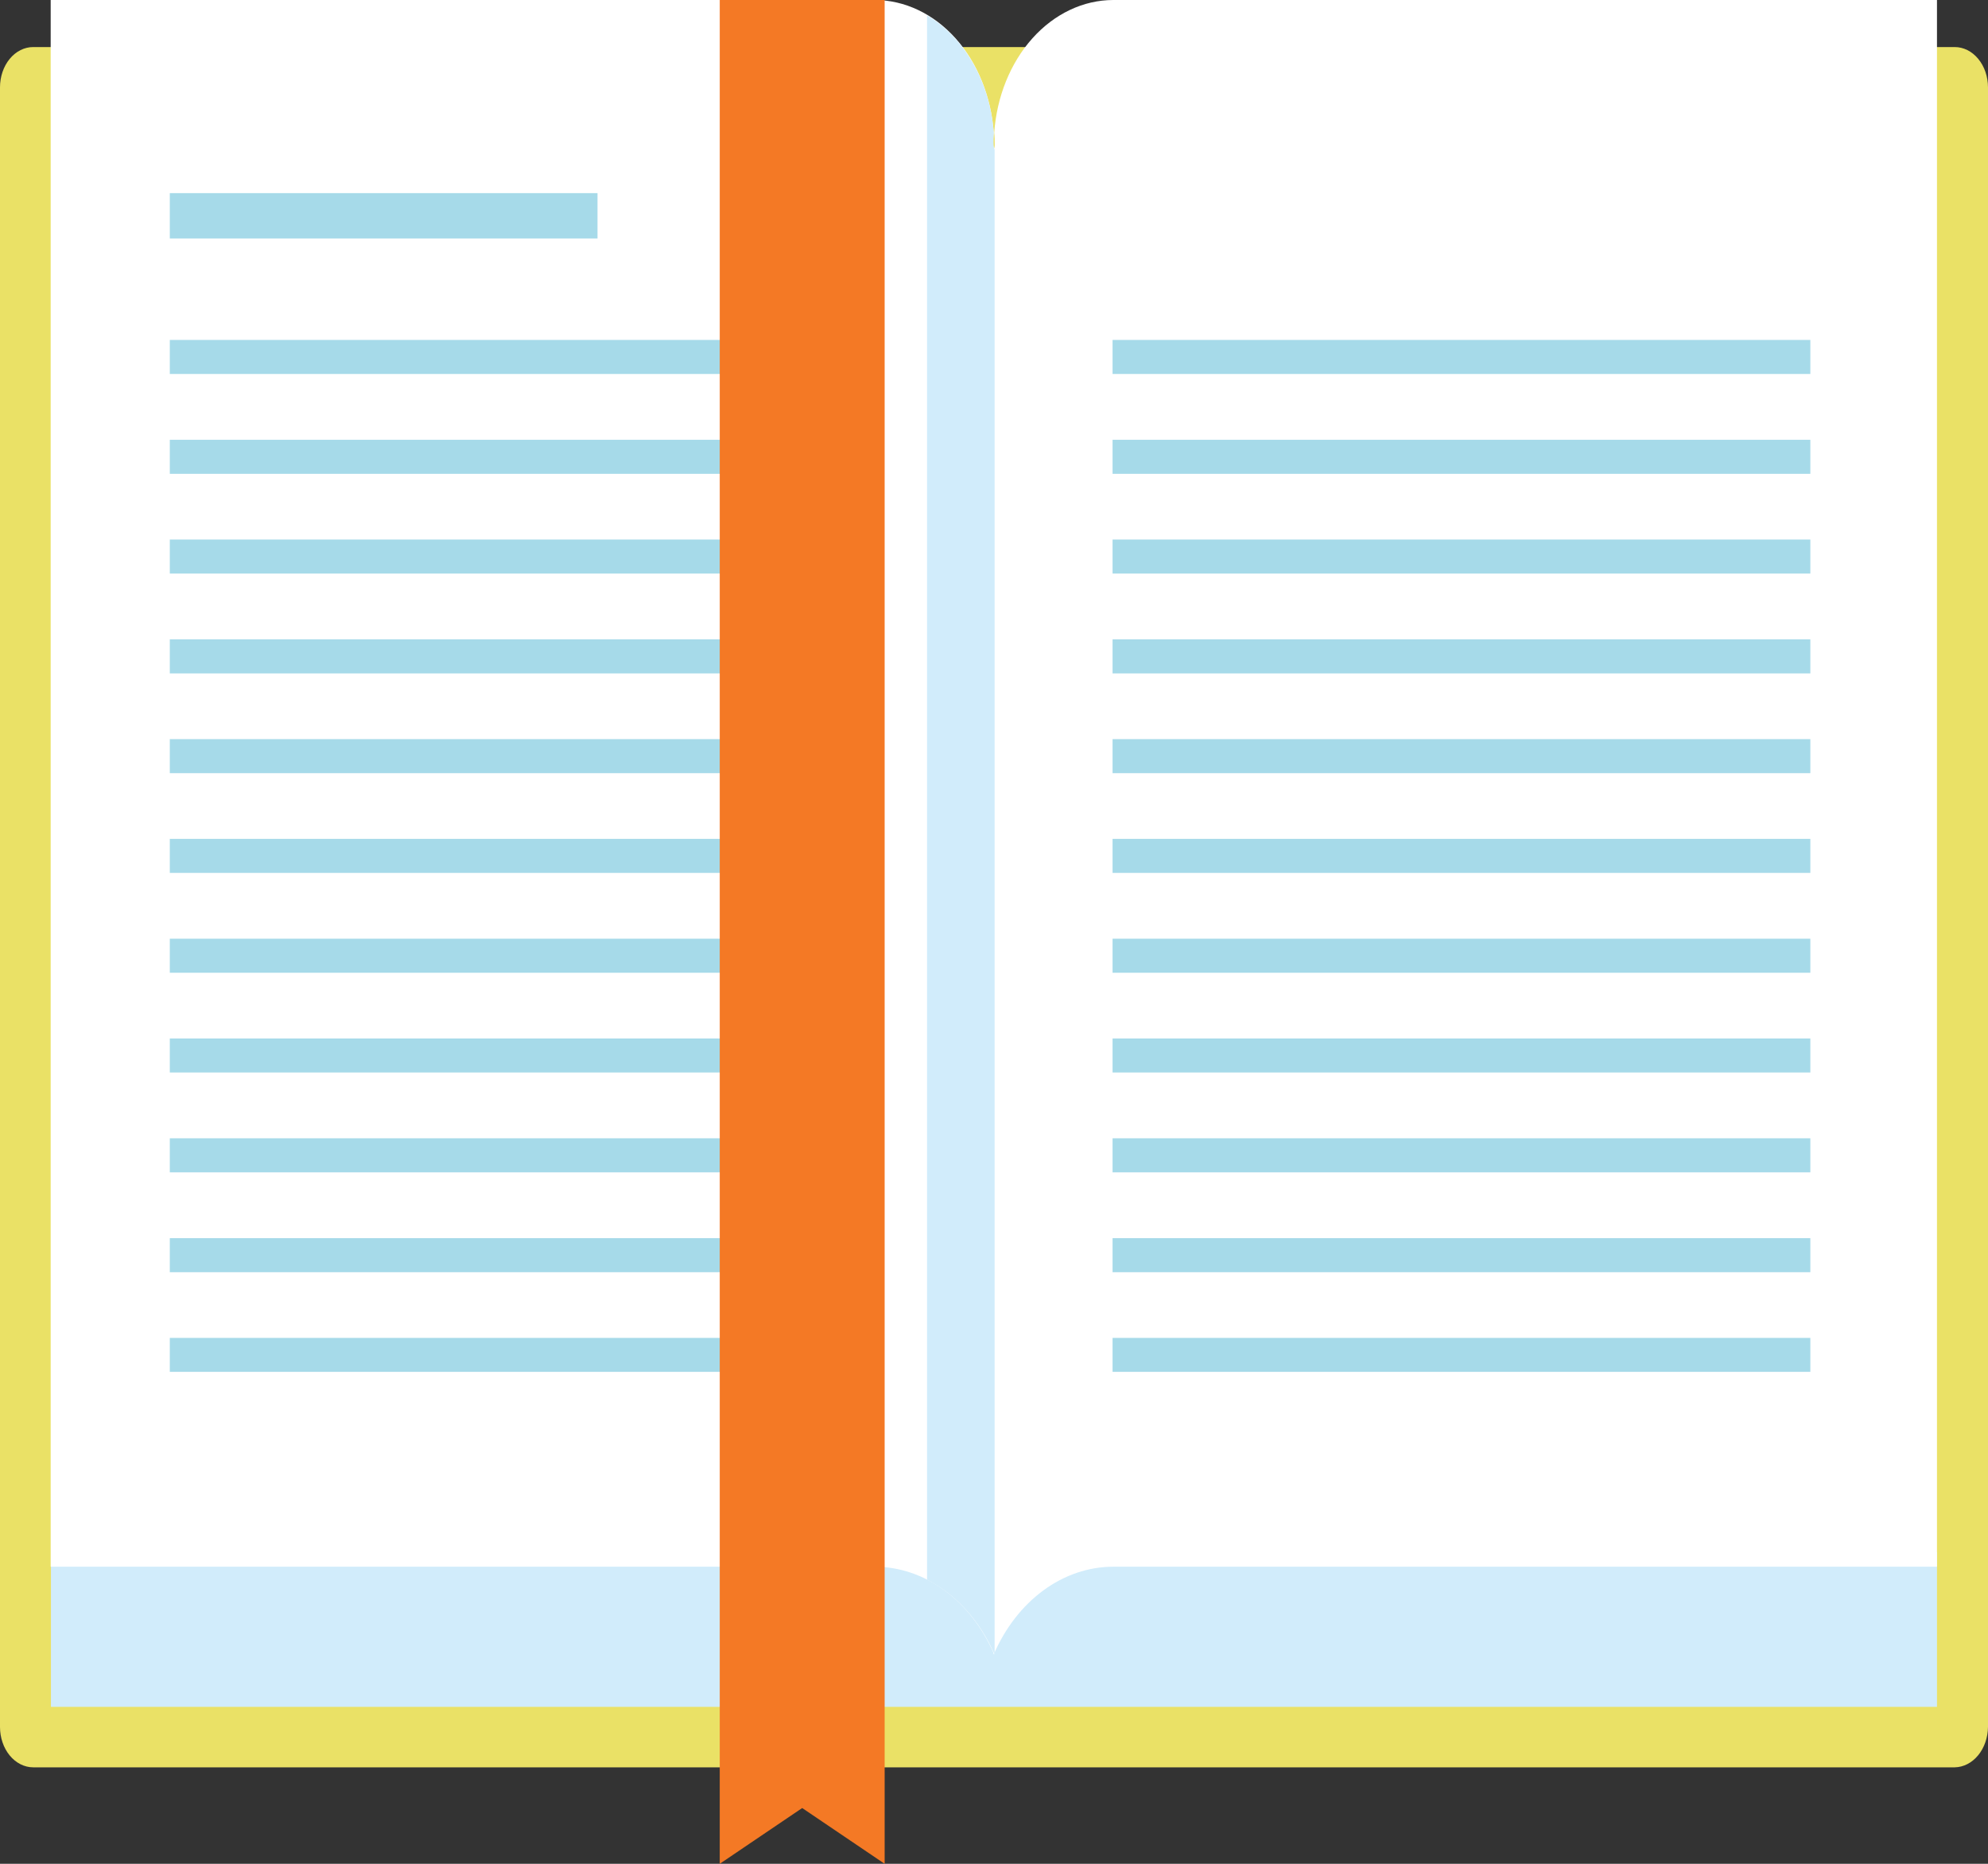 <?xml version="1.0" encoding="UTF-8"?> <svg xmlns="http://www.w3.org/2000/svg" width="176" height="165" viewBox="0 0 176 165" fill="none"><rect x="0" y="0" width="176" height="165" fill="#333333" stroke="none"/> <g clip-path="url(#clip0)"> <path d="M176 152.884C175.988 153.828 175.674 154.73 175.124 155.397C174.574 156.065 173.831 156.446 173.053 156.46H2.939C2.159 156.458 1.411 156.08 0.86 155.409C0.309 154.739 -2.51297e-06 153.831 0 152.884V7.732C0 6.786 0.31 5.879 0.861 5.21C1.412 4.541 2.16 4.166 2.939 4.166H173.053C173.834 4.166 174.582 4.541 175.134 5.21C175.687 5.878 175.998 6.785 176 7.732V152.884Z" fill="#EAE166"></path> <path d="M171.483 137.42H4.51V151.106H171.483V137.42Z" fill="#D1ECFB"></path> <path d="M87.966 146.477V13.241C88.025 13.123 88.059 12.989 88.064 12.851C88.064 12.479 88.064 12.116 88.019 11.753C88.245 8.549 89.453 5.565 91.404 3.389C93.355 1.213 95.907 0.004 98.556 0L171.483 0V138.699H98.556C96.375 138.701 94.235 139.427 92.368 140.797C90.502 142.168 88.98 144.132 87.966 146.477Z" fill="white"></path> <path d="M88.026 146.477V13.241C87.969 13.122 87.939 12.988 87.936 12.851C87.936 12.479 87.936 12.116 87.981 11.753C87.753 8.548 86.544 5.564 84.592 3.389C82.64 1.213 80.087 0.004 77.436 0H4.487V138.699H77.414C79.599 138.696 81.744 139.419 83.615 140.79C85.486 142.162 87.011 144.128 88.026 146.477Z" fill="white"></path> <path d="M87.981 11.798C87.823 9.587 87.195 7.464 86.16 5.635C85.125 3.806 83.717 2.334 82.073 1.361V139.852C84.641 141.149 86.757 143.492 88.056 146.477V13.241C87.999 13.122 87.968 12.988 87.966 12.851C87.936 12.479 87.959 12.116 87.981 11.798Z" fill="#D1ECFB"></path> <path d="M52.898 17.098H15.033V21.11H52.898V17.098Z" fill="#A6DAE9"></path> <path d="M76.8 30.094H15.033V33.107H76.8V30.094Z" fill="#A6DAE9"></path> <path d="M76.8 38.934H15.033V41.947H76.8V38.934Z" fill="#A6DAE9"></path> <path d="M76.8 47.764H15.033V50.777H76.8V47.764Z" fill="#A6DAE9"></path> <path d="M76.8 56.603H15.033V59.616H76.8V56.603Z" fill="#A6DAE9"></path> <path d="M76.8 65.434H15.033V68.447H76.8V65.434Z" fill="#A6DAE9"></path> <path d="M76.8 74.264H15.033V77.277H76.8V74.264Z" fill="#A6DAE9"></path> <path d="M76.8 83.103H15.033V86.117H76.8V83.103Z" fill="#A6DAE9"></path> <path d="M76.8 91.934H15.033V94.947H76.8V91.934Z" fill="#A6DAE9"></path> <path d="M76.8 100.773H15.033V103.786H76.8V100.773Z" fill="#A6DAE9"></path> <path d="M76.8 109.613H15.033V112.626H76.8V109.613Z" fill="#A6DAE9"></path> <path d="M76.8 118.443H15.033V121.447H76.8V118.443Z" fill="#A6DAE9"></path> <path d="M160.272 30.094H98.497V33.107H160.272V30.094Z" fill="#A6DAE9"></path> <path d="M160.272 38.934H98.497V41.947H160.272V38.934Z" fill="#A6DAE9"></path> <path d="M160.272 47.764H98.497V50.777H160.272V47.764Z" fill="#A6DAE9"></path> <path d="M160.272 56.603H98.497V59.616H160.272V56.603Z" fill="#A6DAE9"></path> <path d="M160.272 65.434H98.497V68.447H160.272V65.434Z" fill="#A6DAE9"></path> <path d="M160.272 74.264H98.497V77.277H160.272V74.264Z" fill="#A6DAE9"></path> <path d="M160.272 83.103H98.497V86.117H160.272V83.103Z" fill="#A6DAE9"></path> <path d="M160.272 91.934H98.497V94.947H160.272V91.934Z" fill="#A6DAE9"></path> <path d="M160.272 100.773H98.497V103.786H160.272V100.773Z" fill="#A6DAE9"></path> <path d="M160.272 109.613H98.497V112.626H160.272V109.613Z" fill="#A6DAE9"></path> <path d="M160.272 118.443H98.497V121.447H160.272V118.443Z" fill="#A6DAE9"></path> <path d="M78.319 165L71.019 160.063L63.72 165V0H71.019H78.319V165Z" fill="#F47925"></path> </g> <defs> <clipPath id="clip0"> <rect width="176" height="165" fill="white"></rect> </clipPath> </defs> </svg> 